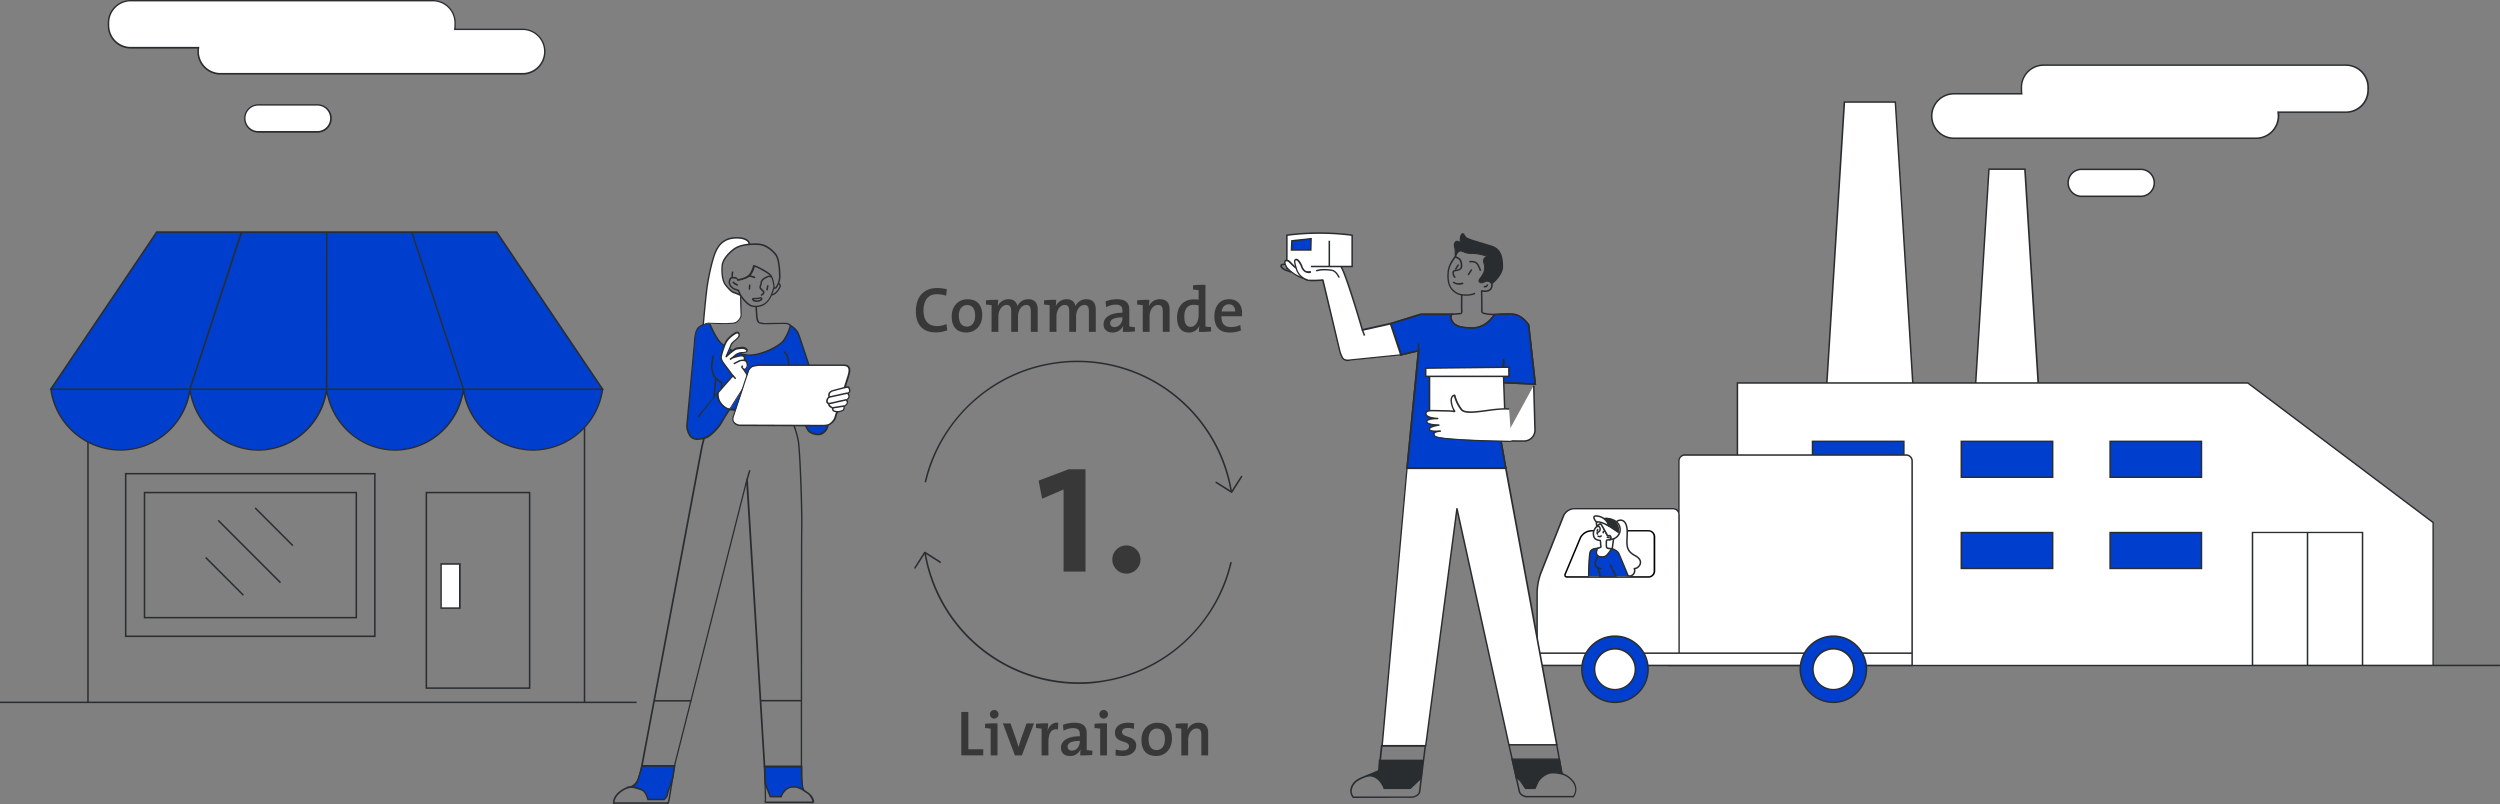 <?xml version="1.0" encoding="UTF-8"?>
<svg xmlns="http://www.w3.org/2000/svg" xmlns:xlink="http://www.w3.org/1999/xlink" viewBox="0 0 1631.3 524.7">
  <rect x="0" y="0" width="1631.3" height="524.7" fill="#808080" stroke="none"/>
  <defs>
    <style>.cls-1,.cls-13{fill:none;}.cls-12,.cls-2,.cls-6{fill:#003fce;}.cls-3,.cls-7{fill:#2a2d30;}.cls-11,.cls-4,.cls-5{fill:#fff;}.cls-5,.cls-6,.cls-7{fill-rule:evenodd;}.cls-8{isolation:isolate;}.cls-9{fill:#383838;}.cls-10{clip-path:url(#clip-path);}.cls-11,.cls-12,.cls-13{stroke:#2a2d30;stroke-linecap:round;stroke-linejoin:round;}</style>
    <clipPath id="clip-path" transform="translate(-84.2 -57.5)">
      <path class="cls-1" d="M1100.6,432.2a6.7,6.7,0,0,1,.1-3.7l9.8-40.3c1.1-4.4,4.4-8.2,7.2-8.2h37.7c2.4,0,4.4,3.4,4.4,7.5V426c0,4.1-2,7.5-4.4,7.5h-52.7A2,2,0,0,1,1100.6,432.2Z"></path>
    </clipPath>
  </defs>
  <g id="zahlung">
    <path class="cls-2" d="M252.8,351.1c-22.8,0-41.6-17.3-44.6-39.7h89.2C294.4,333.8,275.5,351.1,252.8,351.1Zm-44.7-39.6L241.8,209h55.6V311.5ZM297.4,209H353l33.7,102.5H297.5V209ZM342,351.1c-22.8,0-41.7-17.3-44.6-39.7h89.2C383.6,333.8,364.8,351.1,342,351.1Zm90,0a45.854,45.854,0,0,1-45.4-39.7h90.8A45.93,45.93,0,0,1,432,351.1Zm45.4-39.6H386.6L353,209h55.4ZM186.5,209h55.3L208.1,311.5H117.3Zm21.7,102.5a45.809,45.809,0,0,1-90.8,0Z" transform="translate(-84.2 -57.5)"></path>
    <path class="cls-3" d="M432,351.6a46.486,46.486,0,0,1-45.4-37.1c-4.2,21.4-22.9,37.1-44.6,37.1s-40.4-15.8-44.6-37.1c-4.2,21.4-22.9,37.1-44.6,37.1s-40.4-15.8-44.6-37.1a46.3,46.3,0,0,1-91.2-2.6h-.5l.4-.6-.1-.4h.3l69.1-102.5H408.6l.1.2,69,102.4h.2v.3l.5.7h-.6A46.456,46.456,0,0,1,432,351.6ZM387.2,312a45.281,45.281,0,0,0,89.6,0Zm-89.3,0c3.2,22.1,22,38.7,44,38.7s40.9-16.6,44-38.7Zm-89.2,0c3.2,22.1,22,38.7,44,38.7s40.8-16.6,44-38.7ZM118,312a45.281,45.281,0,0,0,89.6,0Zm269-1h89.4L408,209.5H353.6Zm-89.1,0H386L352.6,209.5H297.9Zm-1.1,0h0l.1-101.5H242.2L208.8,311Zm-178.5,0h89.4L241,209.5H186.7Z" transform="translate(-84.2 -57.5)"></path>
    <path class="cls-3" d="M329.4,473.2H165.7V366.1H329.3V473.2Zm-162.7-1H328.3V367.1H166.7ZM317.1,461H178V378.4H317.2V461ZM179,460H316.2V379.4H179Z" transform="translate(-84.2 -57.5)"></path>
    <rect class="cls-3" x="230.21" y="416.179" width="1" height="34.8" transform="translate(-323.233 232.695) rotate(-45.008)"></rect>
    <rect class="cls-3" x="262.494" y="383.826" width="1" height="34.8" transform="translate(-290.908 246.114) rotate(-45.016)"></rect>
    <rect class="cls-3" x="246.394" y="388.609" width="1" height="57.504" transform="translate(-306.996 239.289) rotate(-44.996)"></rect>
    <rect class="cls-4" x="287.8" y="368.1" width="12.2" height="28.8"></rect>
    <path class="cls-3" d="M384.8,454.8H371.6V425h13.2Zm-12.3-1h11.2V426H372.5Z" transform="translate(-84.2 -57.5)"></path>
    <path class="cls-3" d="M499.6,516.3H84.2v-1h56.9V345.9h1V515.3h323V336.6h1V515.3h33.5v1ZM430.3,507H361.9V378.4h68.4V507Zm-67.4-1h66.4V379.4H362.9Z" transform="translate(-84.2 -57.5)"></path>
    <path class="cls-4" d="M366.7,57.9a14.51,14.51,0,0,1,14.5,14.5v1.7a19.481,19.481,0,0,1-.2,2.5h44.2a14.5,14.5,0,0,1,0,29H228a14.51,14.51,0,0,1-14.5-14.5,21.052,21.052,0,0,1,.2-2.5H169.5A14.51,14.51,0,0,1,155,74.1V72.4a14.51,14.51,0,0,1,14.5-14.5Z" transform="translate(-84.2 -57.5)"></path>
    <path class="cls-3" d="M425.2,106.2H228a14.98,14.98,0,0,1-15-15c0-.7.1-1.3.1-2H169.5a14.98,14.98,0,0,1-15-15V72.5a14.98,14.98,0,0,1,15-15H366.6a14.98,14.98,0,0,1,15,15v1.7a13.4,13.4,0,0,1-.1,2h43.6a15,15,0,0,1,.1,30ZM169.5,58.4a14.041,14.041,0,0,0-14,14v1.7a14.041,14.041,0,0,0,14,14h44.8l-.1.6a19.419,19.419,0,0,0-.2,2.4,14.041,14.041,0,0,0,14,14H425.2a14,14,0,0,0,0-28H380.4l.1-.6a19.419,19.419,0,0,0,.2-2.4V72.4a14.041,14.041,0,0,0-14-14Z" transform="translate(-84.2 -57.5)"></path>
    <path class="cls-5" d="M291.4,143.6a8.8,8.8,0,1,0,0-17.6H252.8a8.8,8.8,0,0,0,0,17.6Z" transform="translate(-84.2 -57.5)"></path>
    <path class="cls-3" d="M291.4,144.1H252.8a9.3,9.3,0,0,1,0-18.6h38.6a9.3,9.3,0,1,1,0,18.6Zm-38.7-17.7a8.3,8.3,0,1,0,0,16.6h38.6a8.3,8.3,0,1,0,0-16.6Z" transform="translate(-84.2 -57.5)"></path>
    <path class="cls-4" d="M1417.8,100H1615a14.51,14.51,0,0,1,14.5,14.5v1.7a14.51,14.51,0,0,1-14.5,14.5h-44.2a19.481,19.481,0,0,1,.2,2.5,14.51,14.51,0,0,1-14.5,14.5H1359.3a14.5,14.5,0,0,1,0-29h44.2a19.481,19.481,0,0,1-.2-2.5v-1.7a14.384,14.384,0,0,1,14.5-14.5Z" transform="translate(-84.2 -57.5)"></path>
    <path class="cls-3" d="M1556.4,148.2H1359.2a15,15,0,0,1,0-30h43.7a13.4,13.4,0,0,1-.1-2v-1.7a14.98,14.98,0,0,1,15-15H1615a15.044,15.044,0,0,1,15,15v1.7a14.98,14.98,0,0,1-15,15h-43.6a13.4,13.4,0,0,1,.1,2A15.13,15.13,0,0,1,1556.4,148.2Zm-197.2-29a14,14,0,0,0,0,28h197.2a14.041,14.041,0,0,0,14-14,19.419,19.419,0,0,0-.2-2.4l-.1-.6h44.8a14.041,14.041,0,0,0,14-14v-1.7a14.041,14.041,0,0,0-14-14H1417.7a14.041,14.041,0,0,0-14,14v1.7a19.419,19.419,0,0,0,.2,2.4l.1.6Z" transform="translate(-84.2 -57.5)"></path>
    <path class="cls-5" d="M1481.1,185.6a8.8,8.8,0,1,0,0-17.6h-38.6a8.8,8.8,0,1,0,0,17.6Z" transform="translate(-84.2 -57.5)"></path>
    <path class="cls-3" d="M1481.1,186.1h-38.6a9.3,9.3,0,1,1,0-18.6h38.6a9.3,9.3,0,1,1,0,18.6Zm-38.6-17.6a8.3,8.3,0,1,0,0,16.6h38.6a8.3,8.3,0,1,0,0-16.6Z" transform="translate(-84.2 -57.5)"></path>
    <path class="cls-4" d="M1172.5,491.7h542.9M1382.1,167.9h23.4l8.7,139.5h-40.8Zm-94.4-43.8h33.2l11.4,183.3h-56Zm302.2,367.6H1554V405h35.9Zm35.9,0h-35.9V405h35.9Zm46.1,0h-454V307.4h333l120.9,91.1.1,93.2Z" transform="translate(-84.2 -57.5)"></path>
    <path class="cls-3" d="M1715.5,492.2H1172.6v-1h44.8V306.9h58.4l11.4-183.3h34.2v.5l11.4,182.8h40.1l8.7-139.5H1406l8.7,139.5h136.4l.1.1,121.1,91.2v93h43.1l.1,1Zm-89.2-1h45.1V398.7l-120.6-90.8H1218.4V491.3h335.1V404.5h72.8v86.7Zm-35.9,0h34.9V405.4h-34.9Zm-35.9,0h34.9V405.4h-34.9ZM1373.9,306.9h39.7L1405,168.4h-22.5Zm-97.1,0h55l-11.3-182.3h-32.3Z" transform="translate(-84.2 -57.5)"></path>
    <path class="cls-2" d="M1326.5,368.9h-59.6V345.5h59.6Z" transform="translate(-84.2 -57.5)"></path>
    <path class="cls-3" d="M1327,369.4h-60.6V345H1327Zm-59.6-1H1326V346h-58.6Z" transform="translate(-84.2 -57.5)"></path>
    <path class="cls-2" d="M1326.5,428.4h-59.6V405h59.6Z" transform="translate(-84.2 -57.5)"></path>
    <path class="cls-3" d="M1327,428.9h-60.6V404.5H1327Zm-59.6-1H1326V405.5h-58.6Z" transform="translate(-84.2 -57.5)"></path>
    <path class="cls-2" d="M1423.6,368.9H1364V345.5h59.6Z" transform="translate(-84.2 -57.5)"></path>
    <path class="cls-3" d="M1424.1,369.4h-60.6V345h60.6Zm-59.6-1h58.6V346h-58.6Z" transform="translate(-84.2 -57.5)"></path>
    <path class="cls-2" d="M1423.6,428.4H1364V405h59.6Z" transform="translate(-84.2 -57.5)"></path>
    <path class="cls-3" d="M1424.1,428.9h-60.6V404.5h60.6Zm-59.6-1h58.6V405.5h-58.6Z" transform="translate(-84.2 -57.5)"></path>
    <path class="cls-2" d="M1520.7,368.9h-59.6V345.5h59.6Z" transform="translate(-84.2 -57.5)"></path>
    <path class="cls-3" d="M1521.2,369.4h-60.6V345h60.6Zm-59.6-1h58.6V346h-58.6Z" transform="translate(-84.2 -57.5)"></path>
    <path class="cls-2" d="M1520.7,428.4h-59.6V405h59.6Z" transform="translate(-84.2 -57.5)"></path>
    <path class="cls-3" d="M1521.2,428.9h-60.6V404.5h60.6Zm-59.6-1h58.6V405.5h-58.6Z" transform="translate(-84.2 -57.5)"></path>
    <path class="cls-4" d="M1179.8,483.8h-92.7V443.9a40.524,40.524,0,0,1,2.3-12l15-37.8a8.117,8.117,0,0,1,6.6-4.5h64.9a3.9,3.9,0,0,1,3.9,3.9v90.3Zm152.1-.1H1179.8l-.1-125.4a3.9,3.9,0,0,1,3.9-3.9H1328a3.9,3.9,0,0,1,3.9,3.9V483.7Zm-219.4,8h-25.3v-8H1332v8H1112.5Z" transform="translate(-84.2 -57.5)"></path>
    <path class="cls-3" d="M1332.4,492.2H1086.7V443.8a42.469,42.469,0,0,1,2.3-12.2l15-37.8a8.528,8.528,0,0,1,7.1-4.8H1176a4.459,4.459,0,0,1,3.3,1.5V358.3a4.439,4.439,0,0,1,4.4-4.4H1328a4.439,4.439,0,0,1,4.4,4.4V492.2Zm-244.7-1h243.7v-7H1087.7Zm0-8h91.7l-.1-90.5a3.415,3.415,0,0,0-3.3-2.8h-64.9a7.366,7.366,0,0,0-6.1,4.2l-15,37.8a39.876,39.876,0,0,0-2.3,11.9v39.4Zm92.6,0h151.1V358.3a3.372,3.372,0,0,0-3.4-3.4H1183.6a3.372,3.372,0,0,0-3.4,3.4v34.4c0,.2.1.5.1.7v89.8Z" transform="translate(-84.2 -57.5)"></path>
    <path d="M1159.8,434.5h-52.7a2.222,2.222,0,0,1-2-.8,2.253,2.253,0,0,1,.1-2.1l9.8-23.4a8.823,8.823,0,0,1,7.2-4.8h37.7a4.439,4.439,0,0,1,4.4,4.4v22.4A4.51,4.51,0,0,1,1159.8,434.5Zm-37.6-30.1a7.819,7.819,0,0,0-6.3,4.2l-9.8,23.4a2.16,2.16,0,0,0-.2,1.2c0,.1.5.3,1.2.3h52.7a3.372,3.372,0,0,0,3.4-3.4V407.7a3.372,3.372,0,0,0-3.4-3.4h-37.6Z" transform="translate(-84.2 -57.5)"></path>
    <path class="cls-2" d="M1116.4,494.2a21.6,21.6,0,1,1,21.6,21.6A21.638,21.638,0,0,1,1116.4,494.2Z" transform="translate(-84.2 -57.5)"></path>
    <path class="cls-3" d="M1138,516.3a22.1,22.1,0,1,1,22.1-22.1A22.107,22.107,0,0,1,1138,516.3Zm0-43.2a21.1,21.1,0,1,0,21.1,21.1A21.169,21.169,0,0,0,1138,473.1Z" transform="translate(-84.2 -57.5)"></path>
    <path class="cls-2" d="M1258.9,494.2a21.6,21.6,0,1,1,21.6,21.6A21.638,21.638,0,0,1,1258.9,494.2Z" transform="translate(-84.2 -57.5)"></path>
    <path class="cls-3" d="M1280.5,516.3a22.1,22.1,0,1,1,22.1-22.1A22.107,22.107,0,0,1,1280.5,516.3Zm0-43.2a21.1,21.1,0,1,0,21.1,21.1A21.169,21.169,0,0,0,1280.5,473.1Z" transform="translate(-84.2 -57.5)"></path>
    <path class="cls-4" d="M1124.7,494.2a13.3,13.3,0,1,0,13.3-13.3A13.294,13.294,0,0,0,1124.7,494.2Z" transform="translate(-84.2 -57.5)"></path>
    <path class="cls-3" d="M1138,507.9a13.8,13.8,0,1,1,13.8-13.8A13.828,13.828,0,0,1,1138,507.9Zm0-26.5a12.8,12.8,0,1,0,12.8,12.8A12.825,12.825,0,0,0,1138,481.4Z" transform="translate(-84.2 -57.5)"></path>
    <path class="cls-4" d="M1267.2,494.2a13.3,13.3,0,1,0,13.3-13.3A13.294,13.294,0,0,0,1267.2,494.2Z" transform="translate(-84.2 -57.5)"></path>
    <path class="cls-3" d="M1280.5,507.9a13.8,13.8,0,1,1,13.8-13.8A13.828,13.828,0,0,1,1280.5,507.9Zm0-26.5a12.8,12.8,0,1,0,12.8,12.8A12.825,12.825,0,0,0,1280.5,481.4Z" transform="translate(-84.2 -57.5)"></path>
    <g id="Frau">
      <path class="cls-3" d="M519.8,582.2a.764.764,0,0,1-.5-.2H484.1v-.5c.2-4.2,2.9-6.7,5.3-8.4a13.956,13.956,0,0,1,5.1-2.3,5.991,5.991,0,0,0,2.9-1.3c1.7-1.4,2.5-2.7,3.4-5.5.8-2.6,1.7-6.8,1.7-6.9l.1-.4h22.2l-.1.6c-.1.8-3,20.6-3.7,23-.3,1.4-.6,1.9-1.2,1.9ZM485.2,581h34.6a4.053,4.053,0,0,0,.3-1c.6-2.1,3.1-19,3.6-22.3H503.4a66.673,66.673,0,0,1-1.6,6.6,10.88,10.88,0,0,1-3.7,6,8.355,8.355,0,0,1-3.3,1.5A13.426,13.426,0,0,0,490,574C487.9,575.5,485.6,577.6,485.2,581Z" transform="translate(-84.2 -57.5)"></path>
      <path class="cls-6" d="M523,565.7s-2.7,7.2-3.4,10-2.4,3.5-2.4,3.5H507s-1-4.9-3.9-6.2a32.3,32.3,0,0,0-7.2-1.9,5.669,5.669,0,0,0,4.1-3.6,80.738,80.738,0,0,0,3-10.1h21.2Z" transform="translate(-84.2 -57.5)"></path>
      <path class="cls-3" d="M517.4,579.7H506.6l-.1-.4s-1-4.7-3.6-5.9a30.438,30.438,0,0,0-7-1.9l-3.4-.5,3.4-.5a5.333,5.333,0,0,0,3.8-3.3,96.684,96.684,0,0,0,3-10l.1-.4H525l-1.5,9.1c0,.1-2.7,7.2-3.3,9.9a5.969,5.969,0,0,1-2.6,3.9Zm-10-1h9.8a4.861,4.861,0,0,0,2-3.2c.6-2.6,3.1-9.3,3.4-10l1.2-7.8H503.5a90.088,90.088,0,0,1-3,9.8,6.036,6.036,0,0,1-2.8,3.2,21.531,21.531,0,0,1,5.5,1.7C505.9,573.7,507,577.4,507.4,578.7Z" transform="translate(-84.2 -57.5)"></path>
      <path class="cls-3" d="M592.4,581.5h-8.5a1.054,1.054,0,0,1-.8-.5,1.643,1.643,0,0,1,.2-1.4l-.6-21.8a.6.6,0,0,1,.1-.4.52.52,0,0,1,.4-.2h24.1a.4.4,0,0,1,.4.2c.1.1.2.2.1.4,0,3.2,0,11.8.5,13.5.4,1.4,1.4,2,2.6,2.8a14.309,14.309,0,0,1,1.5,1.1,8.614,8.614,0,0,1,3.1,5.2,1.333,1.333,0,0,1-.4,1,1.645,1.645,0,0,1-.9.2C612,581.5,600.6,581.5,592.4,581.5Zm-8.8-23.3.5,21.4a.367.367,0,0,1-.1.3,2.073,2.073,0,0,0-.2.6c.9.1,22.1,0,30.2,0h.2v-.2a8.532,8.532,0,0,0-2.7-4.5c-.5-.4-1-.7-1.4-1a5.954,5.954,0,0,1-3-3.4c-.6-2-.6-11-.6-13.2Z" transform="translate(-84.2 -57.5)"></path>
      <path class="cls-6" d="M583.1,557.7l.5,11.2,3.4,8.3,7,.1a11.067,11.067,0,0,1,3.6-5.1c2-1.3,3.2-1.3,5.6-1.3,2.1,0,5.2,1.9,5.2,1.9a68.246,68.246,0,0,1-1.1-8.2v-7l-24.2.1Z" transform="translate(-84.2 -57.5)"></path>
      <path class="cls-3" d="M594.2,577.9l-7.7-.1L583,569l-.5-11.8h25.1v7.5a72.286,72.286,0,0,0,1.1,8.1l.2,1.1-1-.6s-3-1.8-4.9-1.8c-2.4,0-3.5,0-5.3,1.3a10.97,10.97,0,0,0-3.4,4.8Zm-7-1.1,6.3.1a11.636,11.636,0,0,1,3.7-5c2.1-1.4,3.5-1.4,5.9-1.4a10.9,10.9,0,0,1,4.5,1.5,61.56,61.56,0,0,1-.9-7.2v-6.5h-23l.4,10.6Z" transform="translate(-84.2 -57.5)"></path>
      <path class="cls-3" d="M607.1,558.2H583a.472.472,0,0,1-.5-.5l-11.3-184L524.7,557.3a.664.664,0,0,1-.5.4H503a.758.758,0,0,1-.4-.2.6.6,0,0,1-.1-.4l39.1-207.9c.2-.8,4.7-19.2,5.6-21.9s1.6-4.5,1.6-4.5c.1-.2.3-.4.5-.3.1,0,14.2,2.2,20.2,2.2s27.4-1.1,27.6-1.1a.764.764,0,0,1,.5.2c.1.1,7,12.6,8.2,23.1,1.1,10.6,2.3,44.1,2,54.9-.2,10.4-.2,154.2-.2,155.7C607.6,558,607.4,558.2,607.1,558.2Zm-23.5-1h23.1c0-9.4,0-145.1.2-155.2.2-10.8-.9-44.3-2-54.8-1-9.5-6.9-20.6-7.9-22.5-2.7.1-21.8,1.1-27.4,1.1-5.5,0-17.5-1.8-19.9-2.2-.2.7-.8,2.1-1.4,4.1-.9,2.6-5.6,21.6-5.6,21.8l-39,207.2H524l47.2-186.4a.664.664,0,0,1,.5-.4c.2,0,.4.2.5.5Z" transform="translate(-84.2 -57.5)"></path>
      <rect class="cls-3" x="427.1" y="456.8" width="24" height="1"></rect>
      <rect class="cls-3" x="496.1" y="456.7" width="26.8" height="1"></rect>
      <rect class="cls-3" x="569.338" y="366.935" width="6.4" height="1" transform="translate(-24.427 757.014) rotate(-73.776)"></rect>
      <path class="cls-6" d="M532.4,335.3l5.1-54.8s.1-7.8,3-9.8a12.086,12.086,0,0,1,6.9-2.2s4,10.2,7.9,13.3c4,3.1,12.3,8.1,19.9,7.2s17.4-5.6,20.4-9.6a31.082,31.082,0,0,0,4.4-9.6s3.7,2,5.1,5.2c1.3,3.2,18.2,55,18.2,55a6.874,6.874,0,0,1,1.2,4.5,7.543,7.543,0,0,1-4,5.7,9.262,9.262,0,0,1-8.3-1.4c-1.8-1.3-7.4-15.5-7.4-15.5l-11.6.8s-15.5,1.4-19.9,1c-4.4-.3-13-.8-13-.8s-3.2,4.9-5.2,8.4-6.6,8.4-10.1,10-8.1,2-10.3-.8C532.5,339.3,532.4,335.3,532.4,335.3Z" transform="translate(-84.2 -57.5)"></path>
      <path class="cls-3" d="M539.5,344.6a6.484,6.484,0,0,1-5.3-2.2,13.441,13.441,0,0,1-2.3-7h0l5.1-54.8c0-.3.1-8,3.2-10.1a12.42,12.42,0,0,1,7.2-2.3h.3l.1.3c0,.1,4,10.1,7.8,13.1,4.8,3.8,12.7,7.9,19.5,7.1,7.3-.8,17-5.4,20.1-9.4a31.164,31.164,0,0,0,4.3-9.4l.2-.6.6.3c.2.1,3.9,2.1,5.3,5.5,1.3,3.2,17.2,52,18.2,54.9a7.452,7.452,0,0,1,1.2,4.9,8.2,8.2,0,0,1-4.3,6.1c-1.9.8-5.3.9-8.7-1.4-1.8-1.2-6.5-12.9-7.5-15.4l-11.3.8c-.6,0-15.6,1.4-20,1-3.9-.3-11.2-.7-12.7-.8-.7,1-3.3,5.1-5,8.2-2.1,3.7-6.8,8.6-10.3,10.2A22,22,0,0,1,539.5,344.6Zm-6.6-9.3a12.555,12.555,0,0,0,2.1,6.4c1.9,2.5,6.3,2.2,9.7.7s7.9-6.2,9.9-9.7,5.2-8.4,5.2-8.5l.2-.2h.3c.1,0,8.7.5,13,.8s19.7-1,19.8-1l12-.9.1.3c2.1,5.5,6,14.4,7.2,15.3,2.9,2,6,2.1,7.8,1.3a7.6,7.6,0,0,0,3.8-5.3,6.42,6.42,0,0,0-1.1-4.2l-.1-.1c-.2-.5-16.9-51.8-18.2-54.9a10.742,10.742,0,0,0-4.3-4.6,30.433,30.433,0,0,1-4.3,9.1c-3.2,4.3-13.1,9-20.8,9.8-7.1.8-15.3-3.5-20.3-7.4-3.7-2.9-7.2-11.4-8-13.2a11.592,11.592,0,0,0-6.3,2.1c-2.7,1.8-2.8,9.3-2.8,9.4Z" transform="translate(-84.2 -57.5)"></path>
      <path class="cls-3" d="M555.4,311.2h-1l.2-3.7c-.5-.4-2-1.4-3.2-2.4-1.7-1.3-2.7-3.6-3.2-7.1-.5-3.1,1-8.6,1-8.8l1,.3s-1.4,5.5-1,8.4c.5,3.2,1.4,5.3,2.8,6.4a38.615,38.615,0,0,0,3.4,2.5.758.758,0,0,1,.2.4Z" transform="translate(-84.2 -57.5)"></path>
      <rect class="cls-3" x="544.378" y="310.104" width="12.6" height="1" transform="translate(110.192 775.388) rotate(-85.124)"></rect>
      <path class="cls-3" d="M598.5,296.7a50.131,50.131,0,0,0-.7-5.5,7.271,7.271,0,0,0-2.4-3.9l.6-.8a8.348,8.348,0,0,1,2.7,4.5,47.9,47.9,0,0,1,.7,5.6Z" transform="translate(-84.2 -57.5)"></path>
      <path class="cls-5" d="M552.8,313.5l5.7-6.8,3.8-4.3-6.1-8.2s-1.9-2.5-1.5-4.5c.4-2.1,2.4-8.3,3.5-9.8a17.312,17.312,0,0,1,5.2-4.8c.8-.5,1.8-1.3,2.8-.2.5.5.4,1.3-.2,2.5s-4.3,3.5-4.6,4.7-3.3,7.8-3.3,7.8,5.2-5.1,7.4-5.2,3.4-.5,4.2-.2,2.2,1,1.9,1.9-1,1-3,1.1a7.7,7.7,0,0,0-4.4,1.5c-.7.6-2.4,2-2.4,2s4.5-1.6,5.7-1.5,2,.1,2.4.9a6.135,6.135,0,0,1,.2,2.1,2.03,2.03,0,0,1,1.6,1.5c.3,1.3.6,1.9.1,2.9s-1.2,1.6-1.7,1.6h-.5l3.2,4.9s.8.4-.1,1.9-11.5,18.1-11.5,18.1l-.9.9s-2.5-.2-5.4-3.5a9.154,9.154,0,0,1-2.1-7.3l-13.2,16" transform="translate(-84.2 -57.5)"></path>
      <path class="cls-3" d="M540.1,329.9l-.8-.6,13.2-16h0l5.7-6.7,3.5-4-5.8-7.9c-.1-.1-2.1-2.6-1.6-5,.4-2.2,2.4-8.4,3.5-10a19.988,19.988,0,0,1,5.4-5l.3-.2c.8-.4,2-1.2,3.1.1a2.544,2.544,0,0,1-.2,3,11.133,11.133,0,0,1-2.2,2.2,13.3,13.3,0,0,0-2.4,2.4c-.2.8-1.5,3.7-2.4,5.7,1.8-1.5,4.4-3.6,6-3.8a9.908,9.908,0,0,0,1.8-.2,8,8,0,0,1,2.7,0c2.2.9,2.4,1.8,2.2,2.5-.4,1.3-1.6,1.4-3.5,1.5a7.376,7.376,0,0,0-4.1,1.4c-.1.1-.3.2-.5.4a17.934,17.934,0,0,1,3.5-.8h.2c1.1.1,2.1.1,2.6,1.2a4.269,4.269,0,0,1,.2,1.9,2.369,2.369,0,0,1,1.5,1.8l.1.5a3.193,3.193,0,0,1-.1,2.7,3.144,3.144,0,0,1-1.8,1.8l2.7,4.1a1.538,1.538,0,0,1,.4.6,2.136,2.136,0,0,1-.5,1.9c-.9,1.5-11.1,17.5-11.6,18.1a.1.1,0,0,1-.1.1l-.9.9c-.1.1-.2.2-.4.1-.1,0-2.8-.2-5.7-3.7a9.964,9.964,0,0,1-2.3-6.2Zm13.2-16.1a8.956,8.956,0,0,0,1.9,6.9c2.2,2.6,4.2,3.2,4.8,3.3l.7-.7c.6-1,10.6-16.6,11.5-18.1.5-.7.4-1.1.3-1.2-.1,0-.1-.1-.2-.2l-3.2-4.9a.454.454,0,0,1,0-.5c.1-.1.3-.3.4-.3h.5c.2,0,.8-.4,1.2-1.3a2.323,2.323,0,0,0,0-2l-.1-.5a1.4,1.4,0,0,0-1.2-1.1.441.441,0,0,1-.4-.6,6.5,6.5,0,0,0-.1-1.9c-.2-.5-.6-.5-1.7-.6h-.2a31.161,31.161,0,0,0-5.5,1.5.481.481,0,0,1-.6-.2c-.1-.2-.1-.5.1-.6,0,0,1.7-1.4,2.4-2a7.5,7.5,0,0,1,4.7-1.6c2.1-.1,2.4-.3,2.6-.7.1-.2-.4-.8-1.7-1.2a5.281,5.281,0,0,0-2.2,0c-.5.1-1.1.1-1.8.2-1.7.1-5.7,3.7-7.1,5.1a.375.375,0,0,1-.6,0,.481.481,0,0,1-.2-.6c1-2.3,3-6.9,3.3-7.8.2-.7,1.2-1.6,2.7-2.9a12.6,12.6,0,0,0,2-1.9c.8-1.3.4-1.7.3-1.9-.5-.6-.9-.4-1.8.1-.1.1-.2.1-.3.2a16.483,16.483,0,0,0-5.1,4.7c-1,1.4-3,7.5-3.4,9.6-.4,1.9,1.4,4.1,1.4,4.1l6.1,8.2a.629.629,0,0,1,0,.6l-3.8,4.3Z" transform="translate(-84.2 -57.5)"></path>
      <rect class="cls-3" x="562.793" y="302.191" width="1" height="2.8" transform="translate(-144.341 390.301) rotate(-41.347)"></rect>
      <rect class="cls-3" x="560.308" y="291.09" width="1.7" height="1" transform="translate(-154.577 267.049) rotate(-30.445)"></rect>
      <path class="cls-3" d="M563.2,295.3l-.4-.9s2.5-1.2,3.5-1.8a10.451,10.451,0,0,1,3.9-.5l-.1,1c-.7,0-2.6-.1-3.3.4C565.7,294.1,563.3,295.2,563.2,295.3Z" transform="translate(-84.2 -57.5)"></path>
      <path class="cls-3" d="M569.3,299c-1.5-1.5-1.5-1.8-1.5-1.9a2.549,2.549,0,0,1,.6-1.3l.8.6a2.506,2.506,0,0,0-.4.7c.2.2.7.8,1.2,1.3Z" transform="translate(-84.2 -57.5)"></path>
      <path class="cls-5" d="M566.7,335s-2.6-.3-3.5-2.1a3.732,3.732,0,0,1-.3-3.5c.3-.8,10-30.3,10-30.3a6.392,6.392,0,0,1,2.4-2.5,22.65,22.65,0,0,1,4.1-.8h55.1s2.7-.2,3.6,1.4.1,4.3-.6,6.5-8.4,26.8-8.4,26.8a11.3,11.3,0,0,1-2.7,3.3c-1.2.9-2.2,1.3-4.8,1.4S566.7,335,566.7,335Z" transform="translate(-84.2 -57.5)"></path>
      <path class="cls-3" d="M617.7,335.7c-12.4,0-49.2-.2-51-.2h-.1c-.1,0-2.9-.4-3.9-2.4a4.138,4.138,0,0,1-.4-3.8c.3-.8,10-30.3,10-30.3.2-.3,1.3-2.3,2.7-2.8a23.431,23.431,0,0,1,4.3-.9h55.2c.1,0,3-.2,4.1,1.7,1,1.8.2,4.6-.5,6.8s-8.4,26.6-8.5,26.9a10.714,10.714,0,0,1-2.9,3.5,7.584,7.584,0,0,1-5.1,1.4A31.616,31.616,0,0,1,617.7,335.7Zm-51-1.2c1.6,0,52.3.2,54.8.2,2.5-.1,3.4-.4,4.5-1.3a9.923,9.923,0,0,0,2.5-3.1c0-.2,7.7-24.6,8.4-26.7s1.4-4.7.6-6.1c-.8-1.3-3.1-1.2-3.2-1.2H579.1a20.614,20.614,0,0,0-4,.8,6.39,6.39,0,0,0-2.1,2.3s-9.8,29.4-10,30.2a3.235,3.235,0,0,0,.3,3.1A5.28,5.28,0,0,0,566.7,334.5Z" transform="translate(-84.2 -57.5)"></path>
      <path class="cls-5" d="M627.3,312.5s-1.8.7-2.1,1.9a3.643,3.643,0,0,0,.2,2.2,2.411,2.411,0,0,0-1.2,1.3,2.62,2.62,0,0,0-.2,1.9c.2.7,1.2,1,1.2,1a2.474,2.474,0,0,0,.8,1.8,9.993,9.993,0,0,0,1.7,1,1.959,1.959,0,0,0,.2,1.4c.4.8,1.5.9,2.7,1.1a8.242,8.242,0,0,0,3.2-.6,2.034,2.034,0,0,0,1.2-1.6,7.1,7.1,0,0,1,.2-1.4s1.8-1.1,2-2.2a2.236,2.236,0,0,0-.7-1.9s1.8-1.1,1.7-2.4a3.233,3.233,0,0,0-.9-1.9s1.8-.6,1.4-2.1-.8-1.9-1.3-1.9S627.3,312.5,627.3,312.5Z" transform="translate(-84.2 -57.5)"></path>
      <path class="cls-3" d="M631,326.6h-.8c-1.3-.2-2.5-.4-2.9-1.3a3.915,3.915,0,0,1-.3-1.3,14.676,14.676,0,0,1-1.5-.9,2.247,2.247,0,0,1-.9-1.8,2.334,2.334,0,0,1-1.2-1.2,3.359,3.359,0,0,1,.2-2.2,2.673,2.673,0,0,1,1.1-1.4,4.9,4.9,0,0,1,0-2.1c.4-1.4,2.2-2.2,2.4-2.3h.1c2.2-.6,9.5-2.6,10.1-2.6,1,0,1.4.8,1.8,2.3a2.092,2.092,0,0,1-1.1,2.4,5.557,5.557,0,0,1,.6,1.7,2.713,2.713,0,0,1-1.5,2.5,2.7,2.7,0,0,1,.5,1.9,4.226,4.226,0,0,1-2.1,2.4c0,.3-.1.8-.1,1.1a2.389,2.389,0,0,1-1.6,2.1,1.689,1.689,0,0,0-.5.2A7.788,7.788,0,0,1,631,326.6ZM627.4,313c-.4.2-1.5.8-1.7,1.6a4.345,4.345,0,0,0,.1,1.9.446.446,0,0,1-.3.6,1.714,1.714,0,0,0-.9,1,2.417,2.417,0,0,0-.2,1.6c.1.4.7.6.8.7a.664.664,0,0,1,.4.5,1.877,1.877,0,0,0,.6,1.4c.7.5,1.6,1,1.6,1a.713.713,0,0,1,.3.6,1.957,1.957,0,0,0,.1,1c.2.5,1.2.6,2.2.8h.2a6.375,6.375,0,0,0,2.4-.4,2.544,2.544,0,0,1,.7-.2,1.61,1.61,0,0,0,.8-1.1,8.807,8.807,0,0,1,.2-1.5c0-.1.1-.3.2-.3.6-.4,1.7-1.2,1.8-1.8a2.193,2.193,0,0,0-.5-1.5c-.1-.1-.2-.3-.1-.4a.758.758,0,0,1,.2-.4c.4-.2,1.5-1.1,1.5-1.9a2.61,2.61,0,0,0-.8-1.6.764.764,0,0,1-.2-.5c0-.2.2-.3.3-.4.1,0,1.4-.5,1.1-1.5-.4-1.6-.7-1.6-.9-1.6C636.7,310.5,631,312,627.4,313Z" transform="translate(-84.2 -57.5)"></path>
      <rect class="cls-3" x="625.182" y="314.789" width="12.1" height="1" transform="translate(-137.367 86.154) rotate(-12.463)"></rect>
      <rect class="cls-3" x="625.129" y="319.097" width="11.5" height="1" transform="translate(-139 88.908) rotate(-12.691)"></rect>
      <rect class="cls-3" x="627.609" y="322.504" width="7.5" height="1" transform="translate(-127.104 45.696) rotate(-9.038)"></rect>
      <path class="cls-3" d="M577.3,257.9a19.525,19.525,0,0,1-2.3-.2c-3.2-.6-6.9-5.5-7.9-7.1a16.951,16.951,0,0,1-1.4-3.1,5.889,5.889,0,0,0-1.3-.5,7.162,7.162,0,0,1-3.4-2.1,4.6,4.6,0,0,1-1.1-4.8c.5-2,1.9-1.9,3.1-1.9h.6a2.287,2.287,0,0,1,2.1,1.4,19.422,19.422,0,0,0,4.8-1.4,6.679,6.679,0,0,0,3.5-3.3l.2-.4a12.929,12.929,0,0,0,1.3-3.6.758.758,0,0,1,.2-.4.6.6,0,0,1,.4-.1l1.8.6c.8.3,6.5,3.1,8.9,5.2s2.8,8.2,2.9,8.4v.2a52.4,52.4,0,0,1-1.7,5.1,14.665,14.665,0,0,1-3.8,5.6A10.357,10.357,0,0,1,577.3,257.9Zm-14.9-18.7c-.8,0-1.2.2-1.5,1.2a3.493,3.493,0,0,0,.8,3.8,6.237,6.237,0,0,0,2.9,1.8,5.019,5.019,0,0,1,1.9.8c.1.1.2.2.2.3a9.342,9.342,0,0,0,1.3,3c1.2,2,4.7,6.2,7.3,6.7a10.158,10.158,0,0,0,8.3-1.9,11.925,11.925,0,0,0,3.6-5.2c.9-2.2,1.5-4.5,1.7-4.9-.1-.7-.6-5.9-2.5-7.7-2.2-1.9-7.8-4.7-8.5-5l-1.2-.4a13.511,13.511,0,0,1-1.3,3.4l-.2.4a7.842,7.842,0,0,1-3.9,3.7,28.615,28.615,0,0,1-5.5,1.6.548.548,0,0,1-.6-.4,1.372,1.372,0,0,0-1.3-1.1h-.6A3.869,3.869,0,0,0,562.4,239.2Z" transform="translate(-84.2 -57.5)"></path>
      <path class="cls-3" d="M587.6,250.3h0v-1a3.176,3.176,0,0,0,2.3-.9,11.531,11.531,0,0,0,2.5-3.1c.1-.2.2-.5.3-.7.2-.4.3-.6.1-.9a1.821,1.821,0,0,0-1-.9l.4-.9a3.328,3.328,0,0,1,1.4,1.3,1.856,1.856,0,0,1-.1,1.8,3.329,3.329,0,0,0-.3.6,13.747,13.747,0,0,1-2.7,3.5A4.259,4.259,0,0,1,587.6,250.3Z" transform="translate(-84.2 -57.5)"></path>
      <path class="cls-3" d="M562.5,238.7h-1v-1.9a19.47,19.47,0,0,1,.3-2.2l1,.2a12,12,0,0,0-.3,2v1.9Z" transform="translate(-84.2 -57.5)"></path>
      <path class="cls-3" d="M565.4,244.1a18.881,18.881,0,0,1-2.2-1.2,3.633,3.633,0,0,1-1.2-1.3l.9-.5a3.193,3.193,0,0,0,.9.9,15.9,15.9,0,0,0,2,1.1Z" transform="translate(-84.2 -57.5)"></path>
      <path class="cls-3" d="M576.7,239.1a18.436,18.436,0,0,0-2.5-.8,4.121,4.121,0,0,0-1.9.1l-.3-1a5.138,5.138,0,0,1,2.5-.1,19.855,19.855,0,0,1,2.7.9Z" transform="translate(-84.2 -57.5)"></path>
      <path class="cls-3" d="M573.2,246.6h0a.536.536,0,0,1-.5-.5l.2-2.5a.5.5,0,0,1,1,0l-.2,2.5A.536.536,0,0,1,573.2,246.6Z" transform="translate(-84.2 -57.5)"></path>
      <path class="cls-3" d="M584.7,247.1h0c-.4-.1-.5-.3-.5-.6l.5-2.5a.51.51,0,1,1,1,.2l-.5,2.5C585.2,246.9,584.9,247.1,584.7,247.1Z" transform="translate(-84.2 -57.5)"></path>
      <path class="cls-3" d="M581,250.7l-.5-.9c.8-.5,1.6-1.1,1.6-1.4,0-.2-.2-.4-.6-.8a7.931,7.931,0,0,1-1.2-1.3,2.165,2.165,0,0,1-.3-2.6,5.284,5.284,0,0,0,.4-1.7c.3-2.4,2.3-3.4,4.1-4.2l.1-.1c2.1-1,3.2.2,3.2.3l-.8.6s-.7-.7-2,0l-.1.1c-1.7.8-3.3,1.6-3.5,3.4a6.4,6.4,0,0,1-.5,1.9,1.226,1.226,0,0,0,.2,1.6,14.25,14.25,0,0,0,1.1,1.2c.5.5.9.9.9,1.5C583.1,249.3,581.8,250.2,581,250.7Z" transform="translate(-84.2 -57.5)"></path>
      <path class="cls-3" d="M578,254.5a3.4,3.4,0,0,1-2.5-.7l-.1-.1c-.3-.3-.6-.6-.5-1.1s.5-.6.7-.7h.2c.1,0,1.5-.1,2.5-.1a3.653,3.653,0,0,0,1.5-.3c.5-.1.8-.2,1-.1s.8.3.9.9c.1.2,0,.6-.4,1.1A5.046,5.046,0,0,1,578,254.5Zm-2-1.7.1.1.2.2c.3.3.7.4,1.8.4a3.486,3.486,0,0,0,2.5-.9.31.31,0,0,0,.1-.2.438.438,0,0,0-.3-.1,1.034,1.034,0,0,1-.4.1,8.418,8.418,0,0,1-1.8.3A17.733,17.733,0,0,1,576,252.8Z" transform="translate(-84.2 -57.5)"></path>
      <path class="cls-5" d="M573,217.1c-2.9.3-7.2.8-10.7,3.7s-6.5,6.5-6.8,10-.3,9.7,2.4,12.9,3.9,4.2,5.6,4.8,4.1,1.8,4.1,1.8v1.9s.2,7.4.3,9.7-.8,3.8-2.5,5.4-5.5,1.2-7.2,1.4-10.8-.2-10.8-.2a6.455,6.455,0,0,0-2.6.2l-1.8,1s1.6-17.6,2.5-24.6,3.5-19.1,5.9-24,6.2-8.3,13.2-8.4c7.1-.1,8.1,3.1,8.1,3.1Z" transform="translate(-84.2 -57.5)"></path>
      <path class="cls-3" d="M543.1,270.2a.367.367,0,0,1-.3-.1c-.2-.1-.2-.3-.2-.5s1.6-17.7,2.5-24.6c.9-6.7,3.5-19.1,6-24.2,2.8-5.8,7.2-8.6,13.7-8.6h.3c7.1,0,8.3,3.3,8.3,3.4v.1l.1,1.3a.472.472,0,0,1-.5.5c-2.4.2-6.9.7-10.4,3.6-4,3.3-6.4,6.8-6.7,9.7-.2,2.1-.6,9,2.2,12.5,2.7,3.3,3.9,4.1,5.3,4.6a37.756,37.756,0,0,1,4.2,1.8.536.536,0,0,1,.3.4V252c0,.1.2,7.4.3,9.7.2,2.6-.9,4.1-2.6,5.8-1.4,1.4-4.1,1.4-6,1.4h-1.4c-1.7.2-10.5-.1-10.9-.2a4.622,4.622,0,0,0-2.3.2c-.9.4-1.8.9-1.8.9C543.2,270.2,543.2,270.2,543.1,270.2Zm21.9-57h-.3c-6.1.1-10.2,2.6-12.8,8.1-2.4,4.9-5,17.3-5.9,23.9-.8,6-2.1,19.9-2.4,23.7a9.292,9.292,0,0,1,1-.5,6.588,6.588,0,0,1,2.9-.3h0c.1,0,9,.3,10.7.2a8.636,8.636,0,0,0,1.5-.1c1.8,0,4.2-.1,5.4-1.2,1.6-1.5,2.5-2.8,2.3-5-.2-2.4-.3-9.4-.3-9.8v-1.6a39.843,39.843,0,0,0-3.8-1.6c-1.9-.6-3.2-1.8-5.8-5-3.1-3.8-2.7-11.1-2.5-13.3.4-4.1,4-7.9,7-10.4,3.5-2.9,7.9-3.5,10.5-3.8l-.1-.7C572.2,215.6,570.9,213.2,565,213.2Z" transform="translate(-84.2 -57.5)"></path>
      <path class="cls-3" d="M589.5,246H589l.2-1a1.278,1.278,0,0,0,1.3-.5,13.1,13.1,0,0,0,2-5.8c0-7.3-.9-12.7-2.5-14.7a18.214,18.214,0,0,0-7.7-5.9c-3.5-1.3-9.4-.6-9.4-.6l-.1-1c.2,0,6.1-.8,9.9.6,4.7,1.7,8,6.1,8.1,6.2,2.3,3,2.7,10.9,2.7,15.3a14.111,14.111,0,0,1-2.2,6.4A1.905,1.905,0,0,1,589.5,246Z" transform="translate(-84.2 -57.5)"></path>
      <path class="cls-3" d="M599.7,270.2a4.442,4.442,0,0,0-3-1.3c-3.2,0-12,.2-13.1.2a11.659,11.659,0,0,1-4.1-.6c-1.2-.4-1.7-2.3-1.9-3.8-.2-1-.5-7.2-.5-7.5h1c.1,1.8.4,6.6.5,7.4.5,2.5,1,3,1.3,3.1a15.869,15.869,0,0,0,3.7.6c1.1-.1,10-.2,13.2-.2a5.087,5.087,0,0,1,3.7,1.6Z" transform="translate(-84.2 -57.5)"></path>
    </g>
    <path class="cls-3" d="M1111.1,577.8h-31.4c-.2,0-3.8-.8-4.6-3.8l-6.9-31.1h32.2l3.4,19.1a15.27,15.27,0,0,1,7.4,5.5,8.6,8.6,0,0,1,0,10.1Zm-41.7-33.9,6.7,29.9c.6,2.4,3.7,3,3.7,3h30.9c.6-.8,2.8-4.3-.2-8.7a13.847,13.847,0,0,0-7.2-5.2l-.3-.1-3.4-18.9Z" transform="translate(-84.2 -57.5)"></path>
    <path class="cls-7" d="M1103.4,562.4a27,27,0,0,0-6.1-.7c-4.1,0-8.1,3.4-9.5,6.1s-2,4.1-2,4.1h-6.1s-1.7-2.5-2.7-4.1a8.556,8.556,0,0,0-3.3-2.8l-2.7-12.1h30.8Z" transform="translate(-84.2 -57.5)"></path>
    <path class="cls-3" d="M1086.1,572.4h-6.7l-2.9-4.3a6.891,6.891,0,0,0-3.1-2.6l-.2-.1-2.9-13h31.8l1.9,10.7-.8-.2a26.64,26.64,0,0,0-6-.7c-4,0-7.8,3.4-9.1,5.8Zm-6.2-1h5.5l1.9-3.8c1.5-3.1,5.8-6.4,9.9-6.4a31.183,31.183,0,0,1,5.5.5l-1.5-8.4h-29.8l2.5,11.3a8.626,8.626,0,0,1,3.3,2.9Z" transform="translate(-84.2 -57.5)"></path>
    <path class="cls-3" d="M967.2,578.2H967l-.2-.2s-3.8-4.4.5-9.8c2-2.5,6-4,10-5.4a33.627,33.627,0,0,0,6.2-2.7l1.8-16.5h29.5l-3.8,30.8c-.9,3-4.9,3.7-5.1,3.7Zm.2-1h38.4s3.5-.6,4.2-2.9l3.7-29.6H986.3l-1.7,16.1-.2.1a32.747,32.747,0,0,1-6.7,2.9c-3.8,1.4-7.7,2.8-9.5,5.1C964.8,573.1,966.9,576.4,967.4,577.2Z" transform="translate(-84.2 -57.5)"></path>
    <path class="cls-7" d="M975.4,564a7.992,7.992,0,0,1,7.9,1.8,15.38,15.38,0,0,1,4.1,6.1h17l7.2-6.9.9-11.5H984.4l-.3,6.8Z" transform="translate(-84.2 -57.5)"></path>
    <path class="cls-3" d="M1004.6,572.4H987.1l-.1-.3a15.575,15.575,0,0,0-3.9-5.9c-3.8-3.1-7.3-1.8-7.4-1.7l-.4-.9,8.3-3.5.3-6.9H1013l-1,12.2Zm-16.8-1h16.4l6.9-6.6.9-10.7H984.9l-.3,6.6-5.8,2.5a9.722,9.722,0,0,1,5,2.2A16.449,16.449,0,0,1,987.8,571.4Z" transform="translate(-84.2 -57.5)"></path>
    <polygon class="cls-5" points="984.6 485.9 1015.8 485.9 982.6 305.5 918.1 305.5 901.9 486.6 930.4 486.6 950.7 331.9 984.6 485.9"></polygon>
    <path class="cls-3" d="M1014.6,544.6H986.1a.758.758,0,0,1-.4-.2c-.1-.1-.1-.2-.1-.4l16.3-181.1a.472.472,0,0,1,.5-.5h64.4a.664.664,0,0,1,.5.4l33.2,180.4c0,.2,0,.3-.1.4a.52.52,0,0,1-.4.2h-31.2a.664.664,0,0,1-.5-.4L1035,392.3l-20,151.8A.458.458,0,0,1,1014.6,544.6Zm-28-1h27.5l20.3-154.2a.458.458,0,0,1,.5-.4c.2,0,.5.2.5.4L1069.2,543h30.2l-33.1-179.4h-63.6Z" transform="translate(-84.2 -57.5)"></path>
    <path class="cls-6" d="M1066.8,363l-4.8-26.5,3.4-44.9-1.6,15.5,22.2,1-4.3-38.7s-3.4-5.4-8.8-6.8c-3.4-.8-13.6,0-13.6,0s-4.8,8.8-14.2,8.8-12.2-2-13.6-4.8c-1.4-2.7,0-4.1,0-4.1h-20.3l-19.7,6.1,6.8,20.4,11.5-2.7-7.5,76.6,64.5.1Z" transform="translate(-84.2 -57.5)"></path>
    <path class="cls-3" d="M1067.4,363.5h-65.6V363l7.4-76-11.3,2.7-7.1-21.3,20.3-6.3h21.6l-.8.9s-1.1,1.2.1,3.5c1.3,2.7,4.1,4.5,13.1,4.5,9.1,0,13.8-8.5,13.8-8.5l.1-.2h.3c.4,0,10.3-.8,13.7,0,5.6,1.4,9,6.8,9.1,7l.1.2,4.4,39.2-21.8-1-2.2,28.9Zm-64.5-1h63.3l-4.7-25.9v-.1l2.2-28.9h-.5l1.7-16,1,.1-1.1,15,20.7.9-4.2-38c-.5-.7-3.7-5.3-8.5-6.5-2.9-.7-11.5-.1-13.1,0-.9,1.4-5.8,8.8-14.5,8.8-9.5,0-12.5-2-14-5a4.478,4.478,0,0,1-.4-3.8h-19.4L992.3,269l6.5,19.4,11.8-2.8Z" transform="translate(-84.2 -57.5)"></path>
    <path class="cls-3" d="M1067.4,363.5h-65.6V363l7.4-76-11.3,2.7-7.1-21.3,20.3-6.3h21.6l-.8.9s-1.1,1.2.1,3.5c1.3,2.7,4.1,4.5,13.1,4.5,9.1,0,13.8-8.5,13.8-8.5l.1-.2h.3c.4,0,10.3-.8,13.7,0,5.6,1.4,9,6.8,9.1,7l.1.2,4.4,39.2-21.6-1-2.4,28.9Zm-64.5-1h63.3l-4.7-25.9v-.1l2.4-28.9h-.8l2-15,1,.1-1.2,14,20.4.9-4.2-38c-.5-.7-3.7-5.3-8.5-6.5-2.9-.7-11.5-.1-13.1,0-.9,1.4-5.8,8.8-14.5,8.8-9.5,0-12.5-2-14-5a4.478,4.478,0,0,1-.4-3.8h-19.4L992.1,269l6.5,19.4,11.8-2.8Z" transform="translate(-84.2 -57.5)"></path>
    <rect class="cls-3" x="925.1" y="224.1" width="1" height="4.8"></rect>
    <path class="cls-4" d="M998.3,289l-33.2,3.4s-3.4.7-4.8-1.4a16.328,16.328,0,0,1-2-5.4l-10.8-45.4s-7.7.7-10.2,0a17.66,17.66,0,0,1-4.5-3c-1.2-1-2.3-2.6-3-5.8-.7-3.3-.8-4.4.7-4.8.7-.1,2.5,3.9,2.5,3.9a21.537,21.537,0,0,1,4-.2c3.9,0,5,.3,6.4.3h3.4a29.808,29.808,0,0,0-3.8-3.8c-1.7-1.4-2.9-1.8-3-3.6,0-.7.2-2,1.4-2,.7,0,3.3,2.9,6.3,4.3,2.9,1.4,4.7-.3,11.2,5.1,2.9,2.5,14.5,42.1,14.5,42.1l18.3-4.1Z" transform="translate(-84.2 -57.5)"></path>
    <path class="cls-3" d="M963.8,293.1a4.664,4.664,0,0,1-3.9-1.7,18,18,0,0,1-2.1-5.6l-10.8-45c-1.7.1-7.7.6-9.9-.1a17.962,17.962,0,0,1-4.7-3.1c-1.5-1.3-2.5-3.2-3.1-6.1s-1-4.9,1.1-5.3c.3-.1,1-.2,2.9,3.8a28.587,28.587,0,0,1,3.7-.1,44.839,44.839,0,0,1,4.8.2,8.084,8.084,0,0,0,1.5.1h2.3a20.983,20.983,0,0,0-3-2.9c-.3-.3-.7-.5-1-.8-1.2-.9-2.1-1.6-2.2-3.3a2.957,2.957,0,0,1,.6-2,1.656,1.656,0,0,1,1.2-.5c.5,0,1,.4,2.1,1.3a25.953,25.953,0,0,0,4.4,3,10.272,10.272,0,0,0,2.5.7c1.9.3,4.3.7,8.8,4.5,2.9,2.4,12.8,36.1,14.5,41.9l17.9-4a.713.713,0,0,1,.6.3l6.8,20.4v.4c0,.1-.2.2-.4.2l-33.2,3.4C965.1,293,964.5,293.1,963.8,293.1Zm-16.4-53.4a.664.664,0,0,1,.5.4l10.8,45.5a19.087,19.087,0,0,0,2,5.3c1.2,1.7,4.2,1.1,4.2,1.1l32.7-3.3-6.4-19.3-17.9,4c-.3.1-.5-.1-.6-.4-4.6-15.9-12.2-40.1-14.3-41.8-4.3-3.6-6.5-4-8.3-4.3a7.488,7.488,0,0,1-2.7-.8,24.64,24.64,0,0,1-4.6-3.2,6.526,6.526,0,0,0-1.5-1.1c-.2,0-.3.1-.5.2a2.01,2.01,0,0,0-.4,1.3c.1,1.2.7,1.7,1.8,2.5a7.006,7.006,0,0,1,1,.8,22.752,22.752,0,0,1,3.8,3.9c.1.1.1.4.1.5s-.3.3-.5.3h-3.4c-.5,0-1-.1-1.6-.1a44.015,44.015,0,0,0-4.7-.2c-3.1,0-3.9.1-3.9.1-.2,0-.5-.1-.5-.3a18.908,18.908,0,0,0-2.1-3.6c-.8.2-.9.8-.2,4.1.5,2.6,1.4,4.4,2.8,5.5.9.8,3.1,2.6,4.3,2.9,2.4.7,10,0,10.1,0Z" transform="translate(-84.2 -57.5)"></path>
    <rect class="cls-3" x="973.374" y="272.595" width="1" height="4" transform="translate(-118.629 301.698) rotate(-20.543)"></rect>
    <path class="cls-3" d="M937.9,235.6a6.8,6.8,0,0,1-1.9-.3c-2-.6-3.4-4.2-3.6-4.6l.9-.4c.4,1,1.7,3.6,2.9,4a5.991,5.991,0,0,0,3.2,0l.3.9C939.8,235.3,939,235.6,937.9,235.6Z" transform="translate(-84.2 -57.5)"></path>
    <path class="cls-3" d="M926.8,235.6l-4.5-1.6c-.5-.3-2.8-1.6-2.7-2.9.1-1.4,1.2-1.5,1.8-1.6h.2a10.146,10.146,0,0,1,1.8,0l-.1,1a7.5,7.5,0,0,0-1.5,0h-.2c-.7.1-.9.2-.9.6s1.1,1.4,2.1,2l4.4,1.6Z" transform="translate(-84.2 -57.5)"></path>
    <path class="cls-3" d="M1057.6,242.7s7-5.6,7-11-.7-11.3-7-13.4-15.7-4.5-16.9-5.8-1.8-3.5-2.8-1.9-.3,5.3-1.4,5.1-1.6-1.4-2.7.1-.1,3.2,0,4.9.1,4.1.1,4.1,1-3.1,2.7-3.6c1.7-.4,3.9,1.7,7.2,1.5s7.2.9,8.9,1.3a16.476,16.476,0,0,1,2.4.7,4.416,4.416,0,0,0-2.7,2.2c-.6,1.6,1.5,5.1,0,8.5s-4.1,5.1-2.8,6.1,1.9.1,4.3-.5C1056.3,240.3,1057.6,242.7,1057.6,242.7Z" transform="translate(-84.2 -57.5)"></path>
    <path class="cls-3" d="M1057.6,243.2h0c-.2,0-.4-.1-.4-.3a2.811,2.811,0,0,0-3.1-1.5,9.12,9.12,0,0,0-1.6.6c-1.1.4-1.9.7-3-.1a1.456,1.456,0,0,1-.6-.9c-.1-.7.4-1.5,1.2-2.5a19.069,19.069,0,0,0,2-3.3,8.6,8.6,0,0,0,.1-5.7,7.069,7.069,0,0,1-.2-2.8,3.717,3.717,0,0,1,1.8-1.9,10.378,10.378,0,0,0-1.2-.3,28.006,28.006,0,0,0-8.7-1.3,10.893,10.893,0,0,1-4.7-1,4.134,4.134,0,0,0-2.5-.5c-1.2.3-2.1,2.4-2.3,3.2a.675.675,0,0,1-.6.4c-.2,0-.4-.3-.4-.5a31.975,31.975,0,0,0-.1-4.1,5.9,5.9,0,0,0-.2-1.4c-.3-1.3-.6-2.6.3-3.8a1.657,1.657,0,0,1,2.5-.6l.6.3a6.052,6.052,0,0,0,.2-1.5,6.71,6.71,0,0,1,.8-3.3,1.409,1.409,0,0,1,1.1-.8h0c.7,0,1.1.6,1.5,1.4a12.491,12.491,0,0,0,.9,1.2c.8.8,5.8,2.3,10.2,3.6,2.2.7,4.5,1.4,6.5,2,6.4,2.1,7.3,7.9,7.3,13.9,0,5.5-6.9,11.1-7.2,11.4C1057.8,243.2,1057.7,243.2,1057.6,243.2Zm-2.9-2.8a3.553,3.553,0,0,1,2.9,1.6c1.5-1.3,6.4-5.9,6.4-10.2,0-5.2-.5-10.9-6.6-12.9-2-.6-4.2-1.3-6.5-2-6-1.8-9.8-3-10.7-3.9a7.551,7.551,0,0,1-1.1-1.4,2.476,2.476,0,0,0-.7-.9l-.3.3a7.816,7.816,0,0,0-.6,2.9c-.1,1.1-.1,1.9-.6,2.3a.821.821,0,0,1-.7.1,10.375,10.375,0,0,1-1-.4c-.6-.3-.7-.4-1.2.3a3.861,3.861,0,0,0-.2,3c.1.5.2,1,.3,1.6,0,.6.1,1.2.1,1.9a4.1,4.1,0,0,1,2.1-1.8,5.084,5.084,0,0,1,3.1.6,9.279,9.279,0,0,0,4.2.9,31.118,31.118,0,0,1,8.9,1.3c1.7.5,2.5.8,2.6.8a.55.55,0,0,1,.3.5.664.664,0,0,1-.4.5s-1.9.6-2.3,1.9a4.923,4.923,0,0,0,.2,2.3c.3,1.8.8,4-.2,6.3a13.274,13.274,0,0,1-2.1,3.4c-.5.7-1.1,1.5-1,1.8,0,0,0,.1.2.2.7.5,1.1.4,2.1,0a10.719,10.719,0,0,1,1.7-.6A1.483,1.483,0,0,1,1054.7,240.4Z" transform="translate(-84.2 -57.5)"></path>
    <path class="cls-3" d="M1058.8,263.1a23.245,23.245,0,0,1-5.3-.4c-.2-.1-.5-.1-.7-.2-1-.2-2.3-.5-2.2-2.6s-.1-12.6-.1-12.6a.758.758,0,0,1,.2-.4.6.6,0,0,1,.4-.1,9.1,9.1,0,0,0,3.8,0,3.266,3.266,0,0,0,2.2-3.9l1-.2a4.191,4.191,0,0,1-2.9,5.1,9.343,9.343,0,0,1-3.7.1c0,2.3.2,10.3.1,12.1,0,1.3.5,1.4,1.5,1.6.3.1.5.1.8.2a32.352,32.352,0,0,0,5.5.4v1C1059.3,263.1,1059.1,263.1,1058.8,263.1Z" transform="translate(-84.2 -57.5)"></path>
    <path class="cls-3" d="M1053.1,245.1a2.485,2.485,0,0,1-.8-.1l.2-1a1.844,1.844,0,0,0,1.3-.1,1.414,1.414,0,0,0,.6-.9l1,.2a2.527,2.527,0,0,1-1,1.5A2.01,2.01,0,0,1,1053.1,245.1Z" transform="translate(-84.2 -57.5)"></path>
    <path class="cls-3" d="M1036.3,243.3a3.4,3.4,0,0,1-1-.1,6.449,6.449,0,0,1-3.2-1.3l.7-.7a5.007,5.007,0,0,0,2.6,1,8.229,8.229,0,0,0,3.4-.4l.4.9A6.394,6.394,0,0,1,1036.3,243.3Z" transform="translate(-84.2 -57.5)"></path>
    <path class="cls-3" d="M1049.8,234.4a17.681,17.681,0,0,0-1.9-4.2c-1.5-2.1-4.7-1.4-4.8-1.4l-.2-1c.2,0,3.9-.8,5.8,1.8a15.99,15.99,0,0,1,2,4.5Z" transform="translate(-84.2 -57.5)"></path>
    <path class="cls-3" d="M1031.6,263.1l-.1-1s3.1-.3,5-.4a1.44,1.44,0,0,0,.9-.2c.2-.2.2-.8.1-1.5v-.7c-.1-1.8,0-9,0-9.3h1c0,.1-.1,7.5,0,9.2v.7a2.621,2.621,0,0,1-.4,2.2c-.3.4-.8.5-1.6.6C1034.7,262.8,1031.6,263.1,1031.6,263.1Z" transform="translate(-84.2 -57.5)"></path>
    <path class="cls-3" d="M1040.8,250.5c-3.2,0-5.8-.4-8.7-3.1s-4-7-3.3-13.1c.5-4.7,4.4-9.4,4.6-9.6.1-.2.3-.2.6-.1a9.55,9.55,0,0,1,2.8,1.5c1.2,1,1.7,3.3,1.6,5.2-.1,2.1-2.2,3-4.2,3.2-1,.1-1.3.4-1.3,1.2a5.653,5.653,0,0,0,1.2,2.7l-.8.6a5.969,5.969,0,0,1-1.4-3.3c0-1.4.7-2.1,2.2-2.2.7-.1,3.2-.3,3.2-2.2.1-1.9-.4-3.8-1.2-4.4a9.942,9.942,0,0,0-2.2-1.2c-.8,1.1-3.7,5-4.2,8.7-.6,5.8.3,9.9,3,12.3,2.7,2.5,4.9,2.9,8.9,2.9a14.931,14.931,0,0,0,4.9-1.1l.4.9a16.993,16.993,0,0,1-5.2,1.1A2.719,2.719,0,0,0,1040.8,250.5Z" transform="translate(-84.2 -57.5)"></path>
    <path class="cls-3" d="M1042.4,237.1a.367.367,0,0,1-.3-.1.483.483,0,0,1-.1-.7l1.9-2.9a.494.494,0,0,1,.7-.1.483.483,0,0,1,.1.7l-1.9,2.9A.52.52,0,0,1,1042.4,237.1Z" transform="translate(-84.2 -57.5)"></path>
    <path class="cls-3" d="M1034.1,233.5a.367.367,0,0,1-.3-.1.483.483,0,0,1-.1-.7l1.6-2.5a.5.5,0,0,1,.8.6l-1.6,2.5A.758.758,0,0,1,1034.1,233.5Z" transform="translate(-84.2 -57.5)"></path>
    <path class="cls-4" d="M928.4,232.8h-4.5V211a162.732,162.732,0,0,1,42.6,0v20.4H939.6" transform="translate(-84.2 -57.5)"></path>
    <path class="cls-3" d="M928.4,233.3h-4.5a.472.472,0,0,1-.5-.5V211c0-.2.2-.5.4-.5a164.257,164.257,0,0,1,42.8,0,.458.458,0,0,1,.4.5v20.4a.472.472,0,0,1-.5.5H939.6v-1H966V211.4a167.05,167.05,0,0,0-41.6,0v20.9h4v1Z" transform="translate(-84.2 -57.5)"></path>
    <rect class="cls-3" x="866.9" y="157.1" width="1" height="16.6"></rect>
    <polygon class="cls-2" points="843.1 157.1 842.8 163.1 855.3 163.1 855.5 155.7 843.1 157.1"></polygon>
    <path class="cls-3" d="M940,221.1H926.4l.3-6.9,13.5-1.5Zm-12.5-1H939l.2-6.3-11.5,1.3Z" transform="translate(-84.2 -57.5)"></path>
    <path class="cls-4" d="M935.4,239.3a29.4,29.4,0,0,1-6.1-2.7c-2.5-1.7-5.1-3.8-5.8-5.3s-1.4-3.4,0-3.7,2,.4,3.5,1.9c1.4,1.5,3,2.9,3,2.9" transform="translate(-84.2 -57.5)"></path>
    <path class="cls-3" d="M935.2,239.7a23.3,23.3,0,0,1-6.2-2.8c-1.5-1-5.1-3.5-6-5.5-.8-1.8-1-2.9-.7-3.7a1.156,1.156,0,0,1,1-.7c1.7-.3,2.5.6,3.9,2.1s3,2.9,3,2.9l-.7.8s-1.6-1.4-3.1-2.9-1.9-2-3-1.8c-.2,0-.3.1-.3.2-.1.2-.2.9.7,2.8.6,1.2,2.7,3.2,5.6,5.1a30.871,30.871,0,0,0,6,2.7Z" transform="translate(-84.2 -57.5)"></path>
    <path class="cls-3" d="M957.6,238.8s-1.8-4.1-4.4-4.5c-6.8-1-10,.4-10,.4l-.4-.9c.1-.1,3.4-1.5,10.5-.4,3.1.4,5.1,4.9,5.2,5.1Z" transform="translate(-84.2 -57.5)"></path>
    <path class="cls-4" d="M938.2,240.4a10.676,10.676,0,0,1-7.9-6.9c-1.3-4.2-1.9-6.4-.4-6.6s3.4,3.4,3.7,4.5a4.89,4.89,0,0,0,5.9,3.7" transform="translate(-84.2 -57.5)"></path>
    <path class="cls-3" d="M938.2,240.9a11.152,11.152,0,0,1-8.3-7.3c-1.2-3.8-1.7-5.7-1-6.7a1.9,1.9,0,0,1,1-.6c2-.2,4,4,4.2,4.9.5,1.6,1.8,4.1,5.3,3.4l.2,1c-4.6.9-6.1-2.9-6.5-4-.4-1.4-2.2-4.3-3.2-4.2-.2,0-.2.1-.3.1-.5.7.4,3.5,1.1,5.8a10.179,10.179,0,0,0,7.4,6.6Z" transform="translate(-84.2 -57.5)"></path>
    <path class="cls-5" d="M1085,309l.8,28.8a7.321,7.321,0,0,1-7.3,7.5l-13.3-.1" transform="translate(-84.2 -57.5)"></path>
    <path class="cls-3" d="M1078.6,345.8h0l-13.3-.1v-1l13.3.1h0a6.735,6.735,0,0,0,4.8-2,6.474,6.474,0,0,0,1.9-4.9l-.8-28.8h1l.8,28.8a7.383,7.383,0,0,1-2.2,5.6A7.637,7.637,0,0,1,1078.6,345.8Z" transform="translate(-84.2 -57.5)"></path>
    <polyline class="cls-5" points="958.5 269 932.7 269.7 932.7 245 981 245 981.9 268.8 964.7 269"></polyline>
    <path class="cls-3" d="M1016.9,327.7c-.1,0-.3,0-.3-.1a.52.52,0,0,1-.2-.4V302.5a.472.472,0,0,1,.5-.5h48.3a.472.472,0,0,1,.5.5l.9,23.8a.6.6,0,0,1-.1.4c-.1.1-.2.1-.4.2l-17.2.2v-1l16.7-.2-.8-22.9h-47.3v23.7l25.2-.6v1l-25.8.6Z" transform="translate(-84.2 -57.5)"></path>
    <polygon class="cls-5" points="930.3 240.3 930.3 245.6 984.6 245.6 984.6 239.7 930.3 240.3"></polygon>
    <path class="cls-3" d="M1068.8,303.6h-54.3a.472.472,0,0,1-.5-.5v-5.4a.472.472,0,0,1,.5-.5l54.3-.6a.6.6,0,0,1,.4.1.52.52,0,0,1,.2.4v6A.634.634,0,0,1,1068.8,303.6Zm-53.8-1h53.3v-5l-53.3.6v4.4Z" transform="translate(-84.2 -57.5)"></path>
    <path class="cls-5" d="M1068.9,324.4c-11.5-.9-27.7,4.8-31.2.2a24.749,24.749,0,0,1-4.4-9.2s-3.2-.1-1.8,6.1,4.8,4.1-3.9,4c-8.7,0-13.1-1-12.9,1.9s7.8,3,7.8,3-7.4-.1-7.2,2.1,8,2.1,8,2.1-6.2.7-6.2,2.7,7.1,1.2,7.1,1.2-6,.2-3.6,3.3c2.2,2.9,49.8,3.5,49.8,3.5" transform="translate(-84.2 -57.5)"></path>
    <path class="cls-3" d="M1070.3,345.9c-8-.1-47.9-.8-50.2-3.7-.7-.9-.9-1.6-.5-2.3a2.651,2.651,0,0,1,.5-.6,6.075,6.075,0,0,1-3.1-.8,1.389,1.389,0,0,1-.5-1c0-1.2,1.3-1.9,2.8-2.4-2.2-.3-4.5-.9-4.6-2.4a1.5,1.5,0,0,1,.4-1.1,5.271,5.271,0,0,1,2.5-1.1c-1.8-.5-3.4-1.4-3.5-2.9a2.523,2.523,0,0,1,.6-1.7c1.1-1.1,3.5-1,7.6-.9,1.5,0,3.3.1,5.3.1a38.861,38.861,0,0,1,5,.3,14.216,14.216,0,0,1-1.5-3.7c-.7-2.7-.5-4.6.4-5.8a2.951,2.951,0,0,1,1.9-1,.664.664,0,0,1,.5.4,24.625,24.625,0,0,0,4.3,9c1.9,2.5,8.5,1.6,15.4.7,5.2-.7,10.6-1.4,15.4-1.1l-.1,1c-4.7-.4-10,.4-15.2,1.1-7.6,1-14.1,1.9-16.4-1a25.366,25.366,0,0,1-4.4-8.9,1.531,1.531,0,0,0-.7.5c-.5.6-.9,2-.2,4.9a10.118,10.118,0,0,0,1.6,3.7c.2.4.4.7.2,1-.2.4-.6.3-1.3.2a35.469,35.469,0,0,0-4.9-.3c-2,0-3.7-.1-5.3-.1-3.5-.1-6.1-.2-6.9.6a1.3,1.3,0,0,0-.3.9c.1,2,5.3,2.5,7.2,2.6h0a.5.5,0,0,1,0,1h0c-2.1,0-5.6.2-6.5,1.2-.2.2-.2.3-.2.4.1,1,3.9,1.7,7.5,1.7a.536.536,0,0,1,.5.5.458.458,0,0,1-.4.5c-2.3.3-5.8,1.1-5.8,2.2a.367.367,0,0,0,.1.3c.7.6,3.2.7,5.2.5a8.466,8.466,0,0,1,1.3-.1.472.472,0,0,1,.5.5.458.458,0,0,1-.4.5c-.2,0-.6.1-1.2.1-1,.2-2.2.5-2.5,1.1-.2.3,0,.8.4,1.3,1.5,2,31.1,3.1,49.4,3.3Z" transform="translate(-84.2 -57.5)"></path>
    <path class="cls-3" d="M788.1,503.8A102.338,102.338,0,0,1,702,456.6a100.754,100.754,0,0,1-14.6-37.9.51.51,0,1,1,1-.2,101.335,101.335,0,0,0,198.5,6.1.51.51,0,1,1,1,.2,100.487,100.487,0,0,1-16.2,35.7,103.248,103.248,0,0,1-28.4,27.1,100.754,100.754,0,0,1-37.9,14.6A85.074,85.074,0,0,1,788.1,503.8Z" transform="translate(-84.2 -57.5)"></path>
    <path class="cls-3" d="M887.6,378.4c-.2,0-.5-.2-.5-.4a101.335,101.335,0,0,0-198.5-6.1.51.51,0,0,1-1-.2A100.487,100.487,0,0,1,703.8,336a103.248,103.248,0,0,1,28.4-27.1,100.754,100.754,0,0,1,37.9-14.6A102.231,102.231,0,0,1,873.5,340a100.754,100.754,0,0,1,14.6,37.9.548.548,0,0,1-.4.6C887.7,378.4,887.7,378.4,887.6,378.4Z" transform="translate(-84.2 -57.5)"></path>
    <path class="cls-3" d="M887.9,379.2a.367.367,0,0,1-.3-.1l-10.1-6.4a.618.618,0,0,1-.2-.7.663.663,0,0,1,.7-.2l9.7,6.1,6.2-9.7a.663.663,0,0,1,.7-.2.618.618,0,0,1,.2.7l-6.4,10.1c-.1.1-.2.2-.3.2Z" transform="translate(-84.2 -57.5)"></path>
    <path class="cls-3" d="M681.3,428.6a.367.367,0,0,1-.3-.1.618.618,0,0,1-.2-.7l6.4-10.1a.663.663,0,0,1,.7-.2l10.1,6.4a.618.618,0,0,1,.2.7.663.663,0,0,1-.7.2l-9.7-6.1-6.2,9.7C681.6,428.5,681.5,428.6,681.3,428.6Z" transform="translate(-84.2 -57.5)"></path>
    <g class="cls-8">
      <path class="cls-9" d="M778.2,430.5V376.9l-14,6-2.3-11.8,19.6-7.4h11v66.8Z" transform="translate(-84.2 -57.5)"></path>
      <path class="cls-9" d="M828.4,422.5a9.2,9.2,0,1,1-9.2-9.1A9.24,9.24,0,0,1,828.4,422.5Z" transform="translate(-84.2 -57.5)"></path>
    </g>
    <g class="cls-10">
      <path class="cls-11" d="M1129.5,419.2s-2.4,17-2.3,18.1-3.2,6.2-3.4,6.5-6.3,3.2-6.5,3.5a27.576,27.576,0,0,1-2.3,4.3c-1,1.4-1.1.9-1.3.2s.6-1.8.6-2.5-1.5,1.1-2.3,1.9-1.8,3.5-2.4,4-.8.1-.9-.2c-.6,1.6-1.5-1.7-1.2-3.8s3.7-3.5,4.7-4.1,8.7-10.3,8.7-10.7.4-14.9,1.1-17.9c.8-3,3.9-3.1,8.2-3.1s7.5.1,10.1,2.4,8.2,20.6,8.9,23.1c.8,2.5,2.3,14.3,2.4,14.4a2.517,2.517,0,0,0,2.4.4,2.832,2.832,0,0,1,1.7.5c.3.1,1.1.3.8,3.1-.1,1.3-1.4.4-1.6.8s-1.1-.4-1.4.2-1.2-.5-1.4-1.2c-.1-.7-.6-.4-1.1-.3-.3,0-2.8-.3-3,0s2.7.3,1.8,1.3c-.3.3-3.8.7-4.8-.4s1.1-3.8,1-4.4c0-.6-3-13.9-3.7-15.3s-10.8-20.8-10.8-20.8Z" transform="translate(-84.2 -57.5)"></path>
      <path class="cls-12" d="M1128.4,430.9l-.9,6.7-4,6.3a5.566,5.566,0,0,0-1.2-3.9c-1.6-2-4.4-.2-4.4-.2l2.9-4s.2-16,1.1-18.3,4.9-2.2,5.6-2.1Z" transform="translate(-84.2 -57.5)"></path>
      <path class="cls-11" d="M1135.6,422.4c-.3,7.5,6.8,10.3,10.9,10.9a3.538,3.538,0,0,0,4.1-4.8c2.6.2,7.3-4.8.6-8.4-6.7-3.5-5.3-7.6-5.2-15,.1-10.1-5.7-8.6-7-7.1C1138.9,398,1135.9,414.9,1135.6,422.4Z" transform="translate(-84.2 -57.5)"></path>
      <path class="cls-12" d="M1126.7,427.8c.9,2.4,2.7,8.9,2.7,8.9l10.6-.1s-4.4-11.2-7.1-16c-.8,0-4.3-.6-6-.9a15.239,15.239,0,0,1-1.3,3.5,4.591,4.591,0,0,0-.5,2.9,3.838,3.838,0,0,0,3.7,2.4" transform="translate(-84.2 -57.5)"></path>
      <path class="cls-12" d="M1135,426.3c2.8,5.4,6.5,12.5,6.7,12.7a50.005,50.005,0,0,1,1.5,6.7c0,.5,2.1,1.1,3.9.8s2.8-1.1,2.8-1.6-1.1-5-1.5-6.8-7.4-18.2-8-19.6c-.7-1.4-4.3-3.6-5.5-2.7a16.4,16.4,0,0,0-3,4.7" transform="translate(-84.2 -57.5)"></path>
      <path class="cls-11" d="M1124.4,408.1c.8,1.9,3.5,2,3.9,2s.3,3.8.6,4.3a7.866,7.866,0,0,1-2.2.9c-.3,0-.7,1.7-.8,2.5a2.671,2.671,0,0,0,1,2.4c.9.8,3.4.9,4.8.3s4-4.7,4.1-4.9c0-.2-2.3,0-3-.6s-.4-4.5-.3-4.9,1.3-.1,2.3-.6a1.318,1.318,0,0,0,.1-2.3c-.8-.6-1.2.2-1.7-.2-.6-.4-3.3-6.8-4.6-8C1123.1,402.6,1123.6,406.2,1124.4,408.1Z" transform="translate(-84.2 -57.5)"></path>
      <path class="cls-11" d="M1134.7,409.6a1.513,1.513,0,0,0,.2-2.4c-.5-.6-1.4.1-1.7-.2s-3.9-7.3-4.5-7.6-2,1-2.2,1.3-.4,0-.6-1.5c-.2-1.6,2.6-3.3,6.2-3.3,3.5,0,7.9,1.3,9.1,5.6a6.432,6.432,0,0,1-4.9,7.8C1136.1,409.3,1134.1,410,1134.7,409.6Z" transform="translate(-84.2 -57.5)"></path>
      <line class="cls-13" x1="1046.1" y1="347.6" x2="1046.3" y2="346.7"></line>
      <line class="cls-13" x1="1042.2" y1="346.5" x2="1042.5" y2="345.5"></line>
      <path class="cls-11" d="M1127,407.4c1.5.7,1.8,0,2-.2" transform="translate(-84.2 -57.5)"></path>
      <line class="cls-13" x1="1048.8" y1="350.6" x2="1050" y2="350.8"></line>
      <path class="cls-13" d="M1126.6,406s-.5-.8-.2-.9c.2-.1,2.3-.9,1.9-2.7-.4-1.9-1.5-1.4-2.2-1.3" transform="translate(-84.2 -57.5)"></path>
    </g>
    <path class="cls-3" d="M1127.4,397.1a7.964,7.964,0,0,1,9.8-.2c2.4,1.9,4.3,4.2,3.2,8.7C1138.6,404.3,1129.8,398.5,1127.4,397.1Z" transform="translate(-84.2 -57.5)"></path>
    <path class="cls-11" d="M1128.2,398.2a22.989,22.989,0,0,1,5.8,2.5,8.685,8.685,0,0,0-8.2-6.5c-3.5-.2.1,4,.1,4S1126.4,397.9,1128.2,398.2Z" transform="translate(-84.2 -57.5)"></path>
  </g>
  <g id="text-pfade">
    <g class="cls-8">
      <path class="cls-9" d="M694.8,274.387c-9.494,0-12.981-6.133-12.981-13.694,0-8.822,4.453-15.249,13.989-15.249a28.071,28.071,0,0,1,6.259.8l-.5,4.2a20.76,20.76,0,0,0-6.133-.966c-5.923,0-8.612,4.537-8.612,10.46,0,6.595,2.815,10.334,8.99,10.334a15.294,15.294,0,0,0,5.965-1.3l.546,4.075A21.041,21.041,0,0,1,694.8,274.387Z" transform="translate(-84.2 -57.5)"></path>
      <path class="cls-9" d="M714.751,274.471c-5.8,0-9.578-3.234-9.578-10.586,0-6.3,4.075-11.132,10.418-11.132,5.587,0,9.536,3.109,9.536,10.46C725.127,269.641,720.926,274.471,714.751,274.471Zm.462-17.937c-2.73,0-5.377,2.1-5.377,6.889,0,4.7,1.849,7.183,5.335,7.183,2.9,0,5.335-2.268,5.335-7.1C720.506,259.055,718.784,256.534,715.213,256.534Z" transform="translate(-84.2 -57.5)"></path>
      <path class="cls-9" d="M756.838,274.051V260.735c0-2.605-.588-4.243-2.982-4.243-2.689,0-5.377,2.983-5.377,7.562v10h-4.453V260.693c0-2.353-.462-4.2-2.982-4.2-2.856,0-5.377,3.193-5.377,7.562v10h-4.453V256.66c-1.008-.168-2.436-.336-3.654-.42v-2.772a54.851,54.851,0,0,1,7.939-.295,27.776,27.776,0,0,1-.294,4.075l.042.043a7.6,7.6,0,0,1,7.1-4.538c4.075,0,5.419,2.647,5.755,4.5a7.618,7.618,0,0,1,7.015-4.5c3.991,0,6.217,2.143,6.217,6.89v14.408Z" transform="translate(-84.2 -57.5)"></path>
      <path class="cls-9" d="M794.722,274.051V260.735c0-2.605-.588-4.243-2.982-4.243-2.689,0-5.377,2.983-5.377,7.562v10H781.91V260.693c0-2.353-.462-4.2-2.982-4.2-2.857,0-5.377,3.193-5.377,7.562v10H769.1V256.66c-1.008-.168-2.436-.336-3.655-.42v-2.772a54.859,54.859,0,0,1,7.94-.295,27.781,27.781,0,0,1-.3,4.075l.042.043a7.6,7.6,0,0,1,7.1-4.538c4.075,0,5.419,2.647,5.755,4.5a7.618,7.618,0,0,1,7.015-4.5c3.991,0,6.217,2.143,6.217,6.89v14.408Z" transform="translate(-84.2 -57.5)"></path>
      <path class="cls-9" d="M816.9,274.051a27.854,27.854,0,0,1,.21-3.864l-.042-.042a7.3,7.3,0,0,1-6.931,4.326c-3.571,0-5.84-2.016-5.84-5.335,0-4.788,4.79-7.561,12.309-7.561v-1.344c0-2.605-1.092-3.949-4.369-3.949a12.794,12.794,0,0,0-6.217,1.68l-.42-3.822a20.827,20.827,0,0,1,7.351-1.387c6.386,0,8.15,2.773,8.15,7.058v10.753c1.008.169,2.436.337,3.654.421v2.772A54.138,54.138,0,0,1,816.9,274.051ZM816.6,264.6c-6.553,0-7.981,1.974-7.981,3.78,0,1.555,1.091,2.563,2.856,2.563,3.066,0,5.125-2.941,5.125-5.923Z" transform="translate(-84.2 -57.5)"></path>
      <path class="cls-9" d="M833.82,257.248l.084.043a7.608,7.608,0,0,1,7.225-4.538c4.747,0,6.259,2.983,6.259,6.68v14.618h-4.452V260.609c0-2.6-.714-4.117-3.151-4.117-3.109,0-5.461,3.319-5.461,7.478v10.081h-4.453V256.66c-1.008-.168-2.436-.336-3.654-.42v-2.772a54.622,54.622,0,0,1,7.939-.295A27.553,27.553,0,0,1,833.82,257.248Z" transform="translate(-84.2 -57.5)"></path>
      <path class="cls-9" d="M866.539,274.051a25.21,25.21,0,0,1,.294-3.906h-.084a7.2,7.2,0,0,1-6.805,4.326c-5.125,0-7.688-3.781-7.688-9.829,0-7.184,4.159-11.805,10.922-11.805,1.009,0,2.017.084,3.151.168v-6.132c-1.008-.168-2.436-.336-3.655-.421V243.68a56.063,56.063,0,0,1,8.108-.294v27.178c1.008.169,2.436.337,3.655.421v2.772A54.285,54.285,0,0,1,866.539,274.051Zm-.21-17.265a15.178,15.178,0,0,0-3.319-.378c-3.57,0-6.007,2.185-6.007,7.814,0,4.2,1.3,6.553,4.159,6.553,3.318,0,5.167-3.949,5.167-7.52Z" transform="translate(-84.2 -57.5)"></path>
      <path class="cls-9" d="M894.553,263.885H881.237c-.126,4.831,2.016,7.016,6.175,7.016a14.418,14.418,0,0,0,6.091-1.344l.42,3.57a19.083,19.083,0,0,1-7.225,1.344c-6.511,0-10.082-3.36-10.082-10.712,0-6.3,3.445-11.006,9.535-11.006,5.966,0,8.528,4.075,8.528,9.032A20.592,20.592,0,0,1,894.553,263.885Zm-8.57-7.813c-2.52,0-4.284,1.848-4.662,4.663h8.863C890.268,257.878,888.63,256.072,885.983,256.072Z" transform="translate(-84.2 -57.5)"></path>
    </g>
    <g class="cls-8">
      <path class="cls-9" d="M711.478,550.393V522.038h4.579V546.4H725.8v3.991Z" transform="translate(-84.2 -57.5)"></path>
      <path class="cls-9" d="M735.083,550.393H730.63V533c-1.008-.168-2.436-.336-3.654-.42V529.81a56.043,56.043,0,0,1,8.107-.295Zm-2.227-23.987a2.816,2.816,0,1,1,2.9-2.814A2.85,2.85,0,0,1,732.856,526.406Z" transform="translate(-84.2 -57.5)"></path>
      <path class="cls-9" d="M751,550.393h-4.578l-7.814-20.878h4.957l3.907,11.048c.5,1.428.966,2.9,1.344,4.285h.042c.336-1.3.756-2.773,1.219-4.117l3.99-11.216H758.9Z" transform="translate(-84.2 -57.5)"></path>
      <path class="cls-9" d="M767.715,534.136h.084c.925-2.815,3.025-5.419,6.931-5.041l-.209,4.411c-4.159-.756-6.217,2.142-6.217,8.4v8.486h-4.453V533c-1.008-.168-2.436-.336-3.655-.42V529.81a54.631,54.631,0,0,1,7.94-.295A33.587,33.587,0,0,1,767.715,534.136Z" transform="translate(-84.2 -57.5)"></path>
      <path class="cls-9" d="M789.094,550.393a27.869,27.869,0,0,1,.21-3.865l-.042-.042a7.294,7.294,0,0,1-6.931,4.326c-3.571,0-5.839-2.015-5.839-5.334,0-4.789,4.789-7.561,12.308-7.561v-1.345c0-2.6-1.092-3.948-4.369-3.948a12.8,12.8,0,0,0-6.217,1.68l-.42-3.823a20.856,20.856,0,0,1,7.352-1.386c6.385,0,8.149,2.772,8.149,7.057v10.754c1.008.168,2.436.336,3.655.42V550.1A54.158,54.158,0,0,1,789.094,550.393Zm-.294-9.452c-6.553,0-7.981,1.974-7.981,3.781,0,1.554,1.092,2.562,2.856,2.562,3.067,0,5.125-2.94,5.125-5.923Z" transform="translate(-84.2 -57.5)"></path>
      <path class="cls-9" d="M806.523,550.393H802.07V533c-1.008-.168-2.436-.336-3.654-.42V529.81a56.038,56.038,0,0,1,8.107-.295ZM804.3,526.406a2.816,2.816,0,1,1,2.9-2.814A2.85,2.85,0,0,1,804.3,526.406Z" transform="translate(-84.2 -57.5)"></path>
      <path class="cls-9" d="M816.518,550.812a23.848,23.848,0,0,1-4.411-.419l.126-3.823a16.875,16.875,0,0,0,4.537.672c2.437,0,4.117-1.05,4.117-2.772,0-4.2-9.158-1.681-9.158-8.906,0-3.613,2.941-6.469,8.612-6.469a25.1,25.1,0,0,1,3.907.378l-.126,3.655a14.711,14.711,0,0,0-4.075-.588c-2.479,0-3.7,1.008-3.7,2.605,0,4.032,9.242,1.973,9.242,8.9C825.592,547.956,822.105,550.812,816.518,550.812Z" transform="translate(-84.2 -57.5)"></path>
      <path class="cls-9" d="M838.568,550.812c-5.8,0-9.577-3.234-9.577-10.585,0-6.3,4.074-11.132,10.418-11.132,5.587,0,9.535,3.108,9.535,10.46C848.944,545.982,844.744,550.812,838.568,550.812Zm.463-17.936c-2.731,0-5.377,2.1-5.377,6.889,0,4.705,1.848,7.183,5.335,7.183,2.9,0,5.335-2.268,5.335-7.1C844.324,535.4,842.6,532.876,839.031,532.876Z" transform="translate(-84.2 -57.5)"></path>
      <path class="cls-9" d="M858.979,533.59l.084.042a7.609,7.609,0,0,1,7.226-4.537c4.747,0,6.259,2.982,6.259,6.679v14.619H868.1V536.95c0-2.6-.714-4.116-3.15-4.116-3.109,0-5.461,3.318-5.461,7.478v10.081h-4.453V533c-1.008-.168-2.436-.336-3.655-.42V529.81a54.636,54.636,0,0,1,7.94-.295A27.569,27.569,0,0,1,858.979,533.59Z" transform="translate(-84.2 -57.5)"></path>
    </g>
  </g>
</svg>
